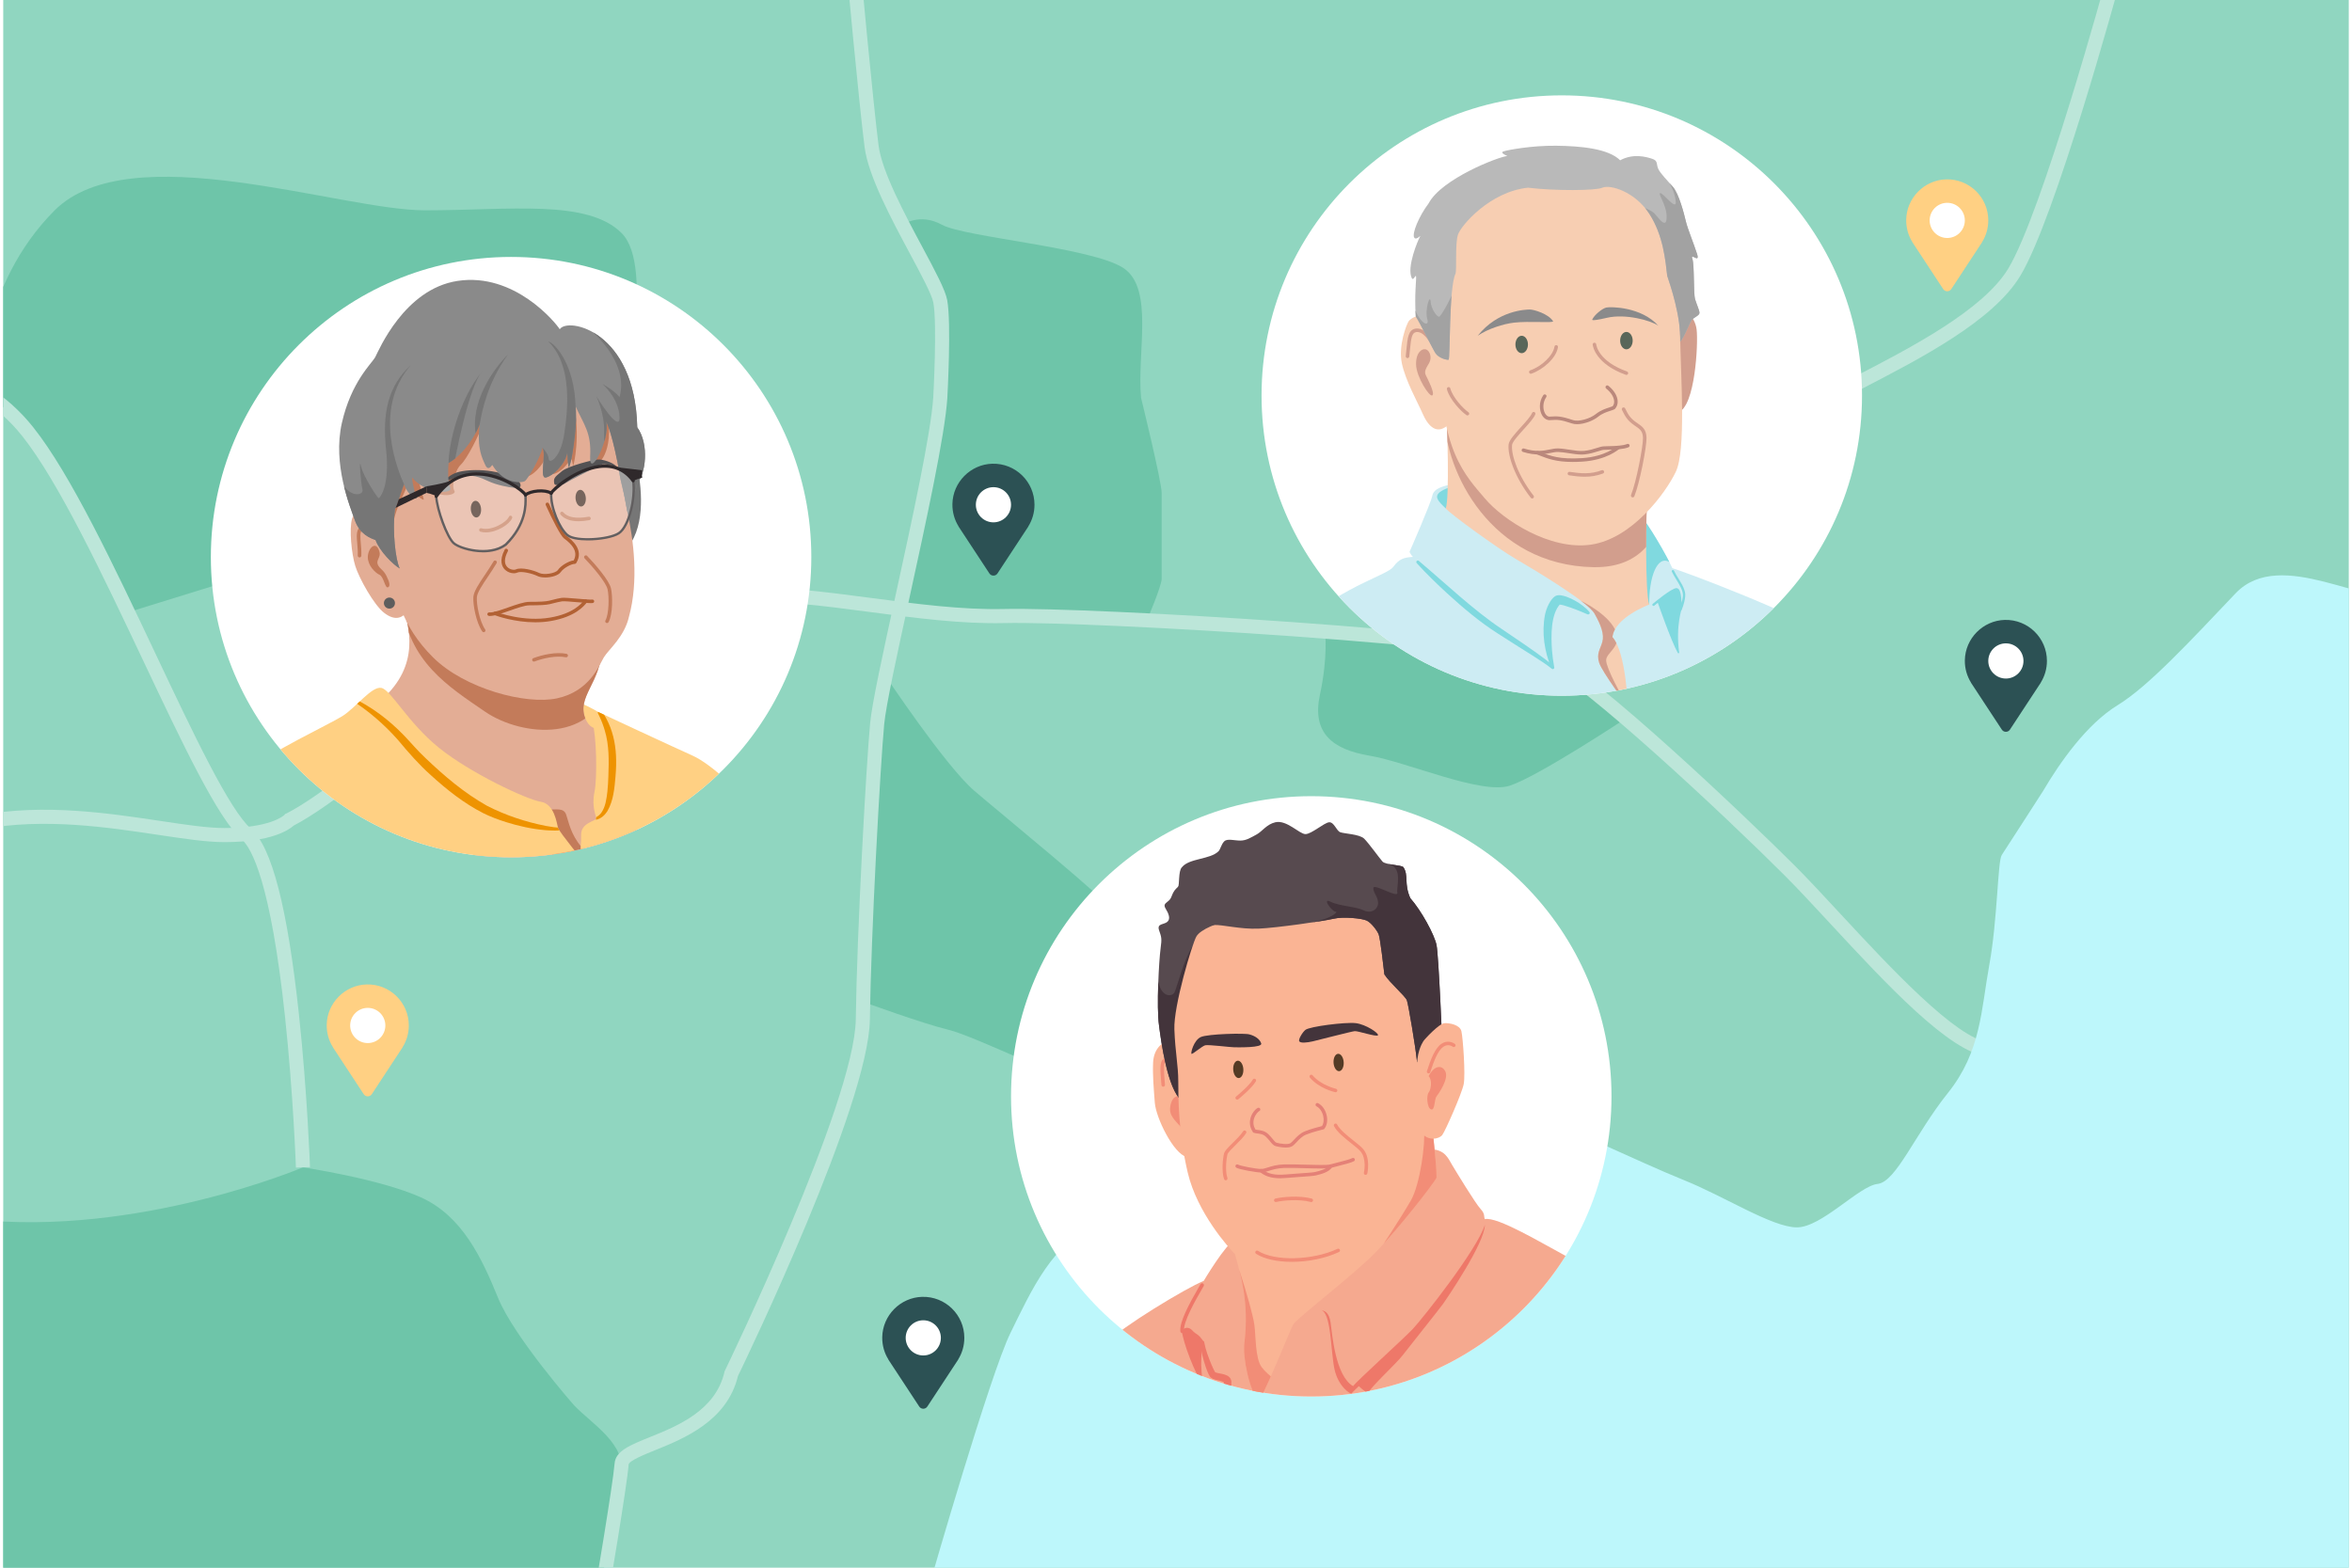 <?xml version="1.0" encoding="UTF-8"?>
<svg id="Lets-chat-car-t-one-on-one-patients-map" xmlns="http://www.w3.org/2000/svg" xmlns:xlink="http://www.w3.org/1999/xlink" viewBox="0 0 2000 1337" width="354" height="236">
  <defs>
    <style>
      .cls-1 {
        clip-path: url(#clippath-11);
      }

      .cls-2, .cls-3 {
        fill: #fff;
      }

      .cls-4 {
        fill: #90d6c0;
      }

      .cls-5 {
        fill: #535254;
      }

      .cls-6 {
        fill: #bce6d9;
      }

      .cls-3 {
        opacity: .3;
      }

      .cls-7 {
        fill: #bdf7fb;
      }

      .cls-8 {
        fill: #574a4f;
      }

      .cls-9 {
        clip-path: url(#clippath-2);
      }

      .cls-10 {
        clip-path: url(#clippath-13);
      }

      .cls-11 {
        fill: #543b25;
      }

      .cls-12 {
        fill: #e48177;
      }

      .cls-13 {
        fill: #ee9300;
      }

      .cls-14 {
        clip-path: url(#clippath-6);
      }

      .cls-15 {
        fill: #625f60;
      }

      .cls-16 {
        clip-path: url(#clippath-7);
      }

      .cls-17 {
        fill: #f28d77;
      }

      .cls-18 {
        clip-path: url(#clippath-1);
      }

      .cls-19 {
        clip-path: url(#clippath-4);
      }

      .cls-20 {
        fill: #8a8a8b;
      }

      .cls-21 {
        fill: #43343b;
      }

      .cls-22 {
        fill: #ffd083;
      }

      .cls-23 {
        clip-path: url(#clippath-12);
      }

      .cls-24 {
        fill: #b26134;
      }

      .cls-25 {
        fill: #767676;
      }

      .cls-26 {
        fill: #f5a98f;
      }

      .cls-27 {
        fill: #ee7869;
      }

      .cls-28 {
        fill: #f7ceb2;
      }

      .cls-29 {
        fill: #ba887c;
      }

      .cls-30 {
        fill: #56c1a4;
      }

      .cls-31 {
        fill: #2c5154;
      }

      .cls-32 {
        clip-path: url(#clippath-9);
      }

      .cls-33 {
        fill: #5d5d5d;
      }

      .cls-34 {
        fill: #80d9df;
      }

      .cls-35 {
        clip-path: url(#clippath);
      }

      .cls-36 {
        fill: #c37b5a;
      }

      .cls-37 {
        fill: none;
      }

      .cls-38 {
        clip-path: url(#clippath-3);
      }

      .cls-39 {
        fill: #6ec5a9;
      }

      .cls-40 {
        clip-path: url(#clippath-8);
      }

      .cls-41 {
        fill: #d29e8d;
      }

      .cls-42 {
        clip-path: url(#clippath-14);
      }

      .cls-43 {
        fill: #cdecf3;
      }

      .cls-44 {
        clip-path: url(#clippath-5);
      }

      .cls-45 {
        fill: #fab494;
      }

      .cls-46 {
        fill: #2f292b;
      }

      .cls-47 {
        fill: #8a8a8a;
      }

      .cls-48 {
        fill: #e3ad95;
      }

      .cls-49 {
        fill: #596659;
      }

      .cls-50 {
        clip-path: url(#clippath-10);
      }

      .cls-51 {
        fill: #a2a2a2;
      }

      .cls-52 {
        fill: #b9b9b9;
      }

      .cls-53 {
        fill: #3c2418;
      }
    </style>
    <clipPath id="clippath">
      <rect class="cls-37" width="2000" height="1337"/>
    </clipPath>
    <clipPath id="clippath-1">
      <circle class="cls-37" cx="1328.95" cy="337.33" r="256"/>
    </clipPath>
    <clipPath id="clippath-2">
      <path class="cls-37" d="m1109.32,529.1c37.23-30.66,70.81-38.69,75.92-45.63,5.11-6.94,9.13-8.03,16.79-8.52-1.46-1.22-2.92-4.26-2.92-4.26,0,0,18.25-41.61,19.47-48,1.22-6.39,9.79-8.27,18.24-10.04,17.41-3.65,150.64,16.79,158.3,25.55,7.67,8.76,23,35.04,28.11,46.36,8.03,2.19,104.03,37.96,135.06,58.77,31.03,20.81-17.16,75.92-17.16,75.92l-403.35-7.3-28.47-82.86Z"/>
    </clipPath>
    <clipPath id="clippath-3">
      <path class="cls-37" d="m1230.02,347.44c1.56,15.37,3.16,78.11,0,86.14,3.16,4.38,44.93,34.56,59.4,42.95,14.46,8.4,61.55,36.5,67.39,46.72,5.84,10.22,8.4,17.89,6.75,24.09-1.64,6.21-5.29,9.86-2.74,17.89,2.56,8.03,24.46,37.23,24.46,37.23,0,0-1.46-46.04-13.14-59.13,1.83-16.79,31.39-27.74,31.39-27.74-3.65-8.76-2.92-82.49-1.46-91.99,1.46-9.49-172.05-76.17-172.05-76.17Z"/>
    </clipPath>
    <clipPath id="clippath-4">
      <path class="cls-37" d="m1300.1,160.06c23.09,2.84,58.53,2.56,63.45,0,6.75-2.92,27.8,3.41,39.97,22.14,12.17,18.74,13.87,40.64,15.33,53.05,2.68,8.03,11.74,34.3,11.1,56.21,3.74-4.13,7.88-16.06,9.83-18.49,1.95-2.43,6.57-3.89,6.57-6.08s-1.95-6.08-3.65-11.44c-1.7-5.35-.49-29.2-2.43-34.8-1.95-5.6,6.79,4.62,4-4.14s-8.14-21.66-9.6-27.98c-1.46-6.33-5.84-23.26-10.95-29.15-5.11-5.89-10.46-11.24-12.41-15.14s0-7.06-5.11-8.76c-5.11-1.7-16.27-4.87-27.48,1.22-10-9.98-33.6-12.17-54.53-12.41-20.93-.24-41.61,3.65-45.02,4.87s3.41,3.89,3.41,3.89c-7.3.49-56.21,19.47-67.16,40.4-8.57,11.35-14.11,25.55-12.41,28.96,1.7,3.41,6.57-3.16,4.99-.49-1.58,2.68-11.53,26.01-6.94,35.29,1.31,2.65,3.31-3.5,3.64-1.46.41,2.52-1.57,15.48-.24,34.2,3.53,5.23,14.11,27.13,16.79,31.26,2.68,4.14,9.73,6,11.19,5.56,1.46-.44.24-62.01,5.84-73.21,1.32-3.38-.49-25.79,2.19-33.58,2.68-7.79,27.25-36.5,59.62-39.91Z"/>
    </clipPath>
    <clipPath id="clippath-5">
      <circle class="cls-37" cx="433.04" cy="475.13" r="256"/>
    </clipPath>
    <clipPath id="clippath-6">
      <path class="cls-37" d="m340.05,514.34c5.99,19.71,16.25,52.51-17.53,82.51-33.78,30,100.91,153.87,100.91,153.87l125.57-14.36-34.13-116.44s-12.47,6.81-18.25-6.57c-8.29-19.2,13.3-30.91,13.81-60.84s-170.37-38.17-170.37-38.17Z"/>
    </clipPath>
    <clipPath id="clippath-7">
      <path class="cls-37" d="m532.11,436.11s6.12-11.27,8.5-24.26c6.94-7.3,10.59-32.49,0-47.45-1.83-82.49-59.5-94.18-66.07-83.59-3.65-5.84-38.69-48.55-87.05-41.25-45.51,6.87-67.35,59.5-70.27,64.97-2.92,5.48-20.44,20.81-28.47,56.21-8.03,35.41,7.06,71.54,11.19,83.22,4.14,11.68,13.14,15.09,17.52,16.57,3.41,9.52,15.09,21.14,20.68,24.31-3.65-6.81-6.57-32.85-4.1-50.66,2.22-3.94,5.32-15.77,7.75-21.12,3.89,10.71,11.44,13.38,10.71,11.77-.73-1.62-3.65-12.25-3.89-17.61,11.19,14.11,35.04,14.36,32.61,9-2.43-5.35-1.95-17.03-1.46-21.41,13.38-7.54,23.12-23.85,26.52-32.85-2.68,20.68,2.43,29.2,4.6,34.31,2.16,5.11,4.65,2.43,6.11.24,10.22,17.03,25.31,15.33,27.74,13.87,2.43-1.46,13.38-20.2,15.09-28.47,3.41,5.6-2.92,26.52,2.92,25.31,5.84-1.22,16.3-10.95,18.25-21.17.24,6.08.97,16.06,1.95,10.95,2.92-7.3,7.06-41.61,5.11-50.37,7.3,15.94,13.51,22.51,12.41,42.59s17.23-14.36,13.63-29.69c5.23,10.46,10.4,37.72,10.95,41.61,1.82,12.84,4.02,16.11,7.08,34.97Z"/>
    </clipPath>
    <clipPath id="clippath-8">
      <path class="cls-37" d="m502.4,615.54c3.53,12.41,4.26,47.82,1.7,60.23-2.56,12.41,1.58,20.08,1.52,22.27-.06,2.19-13.2,3.56-12.84,14.01.37,10.45-3.47,38.68-3.47,38.68l139.26-73.86s-23.73-24.82-40.88-32.49c-17.16-7.67-80.45-37.23-80.45-37.23l-4.84,8.4Z"/>
    </clipPath>
    <clipPath id="clippath-9">
      <path class="cls-37" d="m211.72,655.69c15.33-14.24,65.7-37.6,77.38-44.9,11.68-7.3,25.21-25.93,33.42-24.09s22.43,29.57,49.08,51.1,74.95,44.17,86.75,45.99c11.8,1.83,13.63,18.62,14.72,22.27s23.54,31.03,23.54,31.03l-272.12,13.63-12.78-95.03Z"/>
    </clipPath>
    <clipPath id="clippath-10">
      <circle class="cls-37" cx="1115.34" cy="935.02" r="256"/>
    </clipPath>
    <clipPath id="clippath-11">
      <path class="cls-37" d="m985.52,874.57c1.63,12.68,7.15,54.63,19.51,64.38,12.36,9.75,57.63-157.58,57.63-157.58,0,0-49.18-31.67-57.63-27.11-8.45,4.55-7.84,9.75-10.1,12.68-2.26,2.93-6.48,3.58-3.88,7.8,2.6,4.23,4.55,8.78,1.63,11.38s-9.1,1.3-7.15,7.15c1.95,5.85,2.6,6.5,1.3,15.93s-3.6,49.47-1.3,65.36Z"/>
    </clipPath>
    <clipPath id="clippath-12">
      <path class="cls-37" d="m1049.86,1057.8c-7.43,2.93-26.25,34.63-26.25,34.63-14.83,5.85-70.96,39.97-81.41,51.7-17.81,20-42.68,90.72-46.58,105.84-3.9,15.12-33.65,264.84-30.73,303.86,2.93,39.02,10.73,84.87,12.68,99.5,1.95,14.63,7.8,172.66,15.61,212.65,7.8,39.99,518.95-10.73,518.95-10.73,0,0,74.79-345.32,82.92-345.97,8.13-.65,17.23-.33,20.81-.98,3.25-.98-6.18-41.78-10.08-102.75-3.9-60.97-17.31-194.12-67.06-258.5-37.31-46.09-89.26-66.77-107.55-76.55-18.29-9.78-57.55-33.35-67.8-30.75-1.14-2.28.49-4.23-3.74-8.78s-20.48-31.22-24.06-37.23c-3.58-6.02-6.18-13.15-18.21-13.65-12.03-.5-167.5,77.7-167.5,77.7Z"/>
    </clipPath>
    <clipPath id="clippath-13">
      <path class="cls-37" d="m1044.37,784.91c-8.05,2.19-23.41,7.32-27.07,13.9-3.66,6.58-19.43,59.26-18.69,79.01.73,19.75,3.33,30.73,3.33,44.63s0,43.16,8.05,77.55c8.05,34.39,35.12,64.38,40.24,69.5,4.39,16.1,12.44,40.24,8.05,76.09-1.46,12.44,4.39,40.97,12.44,49.75,11.71-22.68,26.34-60.72,29.26-65.84,2.93-5.12,52.68-43.16,70.97-62.19,18.29-19.02,48.29-57.07,51.21-62.92,0-14.63-4.39-43.9-3.66-49.75.73-5.85,2.93-142.66-23.41-169.73-26.34-27.07-150.71,0-150.71,0Z"/>
    </clipPath>
    <clipPath id="clippath-14">
      <path class="cls-37" d="m1005.03,739.63c-3.25,3.25-1.85,15.46-3.38,16.83-1.53,1.37.31,15.9,14.76,24.47,14.44,8.57,9.1,8.46,15.93,7.97,6.83-.49,22.44,3.74,38.04,3.09s55.93-6.5,64.06-8.45c8.13-1.95,24.39-.33,28.29,1.63,3.9,1.95,8.78,8.45,10.08,11.71s4.23,28.29,4.88,34.14c4.55,7.15,17.88,18.53,19.18,22.11,1.3,3.58,7.48,40.52,8.45,50.83.98,10.3,21.79-12.46,21.79-12.46,0,0-3.09-76.41-4.96-85.52-1.87-9.1-12.93-29.26-22.35-39.99-5.53-12.36-1.3-19.51-5.85-26.34-1.37-2.06-15.28-1.95-17.88-4.88-2.6-2.93-11.71-15.61-15.61-19.51-3.9-3.9-17.23-4.23-20.48-5.53s-5.2-8.78-9.43-8.45-14.98,10.08-20.17,10.08-15.92-12.36-25.68-10.09c-7.46,1.73-11.2,7.87-16.08,10.47s-8.63,5.15-13.83,5.15-11.06-1.95-13.66.65c-2.6,2.6-3.22,6.8-4.88,8.45-7.15,7.15-25.04,5.85-31.22,13.66Z"/>
    </clipPath>
  </defs>
  <g class="cls-35">
    <g>
      <rect class="cls-4" x="-247.26" y="-18.22" width="2335.97" height="1365.59"/>
      <path class="cls-39" d="m733.22,854.41c1.7-76.03,8.66-201.79,11.96-237.27.74-7.95,3.38-22.38,7.12-40.72,0,0,51.1,76.89,75.8,98.06,24.7,21.17,112.62,92.63,122.91,106.74,10.29,14.11-.59,37.93,0,51.17.59,13.23-11.76,40.58-14.41,54.69-2.65,14.11-4.41,37.93-14.11,37.93s-94.39-41.46-116.45-46.75c-22.05-5.29-72.83-23.85-72.83-23.85Z"/>
      <path class="cls-39" d="m1127.08,538.69c91.18,6.99,172.9,15.74,189.74,23.76,13.54,6.45,38.41,25.87,66.83,50.24,0,0-74.76,49.45-99.03,57.38-24.26,7.94-87.78-20.29-119.54-25.58-31.76-5.29-49.4-19.41-42.34-52.05,7.06-32.64,4.34-53.75,4.34-53.75Z"/>
      <path class="cls-39" d="m798.99,339.26c-2.12,32.9-19.89,113.06-34.48,179.96h0c30.23,3.79,60.54,6.85,89.17,6.17,21.88-.51,67.27.92,121.51,3.66,0,0,12.58-29.24,12.58-35.41v-73.22c0-9.7-17.57-81.16-17.57-81.16-3.61-38.14,11.17-92.83-14.75-110.47-25.91-17.64-135.69-26.46-154.9-37.05-19.21-10.59-33.67,0-33.67,0l32.11,65.28,1.57,38.82-1.57,43.43Z"/>
      <path class="cls-39" d="m267.05,472.47s32.64-26.34,55.58-38.31c22.94-11.97,88.56-12.86,106.03-26.09,9.81-7.43,39.72-15.42,64.05-21,20.24-4.64,34.58-22.64,34.58-43.4h0s29.11-115.77,0-144.88c-29.11-29.11-95.27-19.41-167.61-19.41s-251.42-64.4-315.81,0C-20.54,243.79-19.82,332.58-19.82,332.58c0,0,39.01,19.1,75.42,89.42,36.41,70.32,50.47,100.31,50.47,100.31l160.98-49.84Z"/>
      <path class="cls-39" d="m255.58,995.59s65.28,9.7,100.57,25.58c35.29,15.88,52.05,52.05,65.71,85.57,13.66,33.52,64.85,91.75,64.85,91.75,15.88,16.56,44.11,32.44,40.58,58.9-3.53,26.46-17.2,89.98-17.2,89.98H-247.26v-298.17c0-12.74,110.16-21.78,222.31-9.39,139.73,15.44,280.53-44.22,280.53-44.22Z"/>
      <path class="cls-6" d="m249.58,995.8c-.02-.62-2.28-63.07-9.32-128.86-12.2-114.1-28.37-143.64-36.92-151.1-20.3-17.7-49.98-80.49-84.35-153.19-33.62-71.12-71.73-151.73-102.77-190.75-42.33-53.21-107.36-61.16-197.37-72.15-37.5-4.58-80-9.77-127.24-18.94l2.29-11.78c46.83,9.09,89.11,14.25,126.41,18.81,92.84,11.34,159.92,19.54,205.31,76.59,31.9,40.11,68.67,117.88,104.23,193.09,32.39,68.51,62.98,133.22,81.39,149.27,17.79,15.51,31.19,67.5,40.97,158.93,7.08,66.21,9.35,129.03,9.37,129.66l-11.99.42Z"/>
      <path class="cls-6" d="m1332.48,569.45l-11.68-2.77c5.11-21.56,50.75-70.01,80.34-95.25,11.17-9.53,29.33-27.74,48.55-47.02,32.45-32.55,69.24-69.44,88.96-81.45,10.88-6.62,25.09-13.98,41.54-22.49,45.5-23.54,107.82-55.79,129.36-91.27,29.21-48.12,83.48-246.99,84.03-248.99l11.58,3.15c-2.24,8.25-55.26,202.52-85.35,252.07-23.29,38.36-84.73,70.15-134.1,95.7-16.25,8.41-30.29,15.67-40.81,22.08-18.48,11.26-54.72,47.6-86.7,79.67-19.4,19.46-37.72,37.83-49.26,47.68-31.44,26.82-72.56,72.45-76.46,88.89Z"/>
      <path class="cls-6" d="m516,1360.73l-11.83-2.01c.16-.92,15.71-92.55,17.14-110.67.83-10.6,13.07-15.54,30-22.38,23.65-9.55,56.03-22.64,63.65-55.54l.15-.66.29-.61c1.11-2.28,110.58-228.45,111.55-299.5,1.04-76.12,8.86-216.2,12.26-252.77,1.55-16.64,10.89-59.43,21.7-108.97,14.12-64.67,30.11-137.97,32.1-168.74.03-.57,3.45-62.29.08-80.78-1.23-6.78-10.28-23.68-19.87-41.57-15.88-29.66-35.65-66.56-38.76-91.07-4.89-38.47-15.44-152.55-15.54-153.7l11.95-1.1c.11,1.15,10.63,115.02,15.5,153.29,2.84,22.31,22.02,58.13,37.44,86.92,10.91,20.37,19.53,36.46,21.1,45.09,3.61,19.88.23,81.06.09,83.65-2.05,31.73-18.15,105.5-32.35,170.58-10.28,47.11-20,91.61-21.48,107.52-3.3,35.47-11.2,177.41-12.21,251.83-.99,72.55-104.85,288.28-112.46,303.98-9.3,38.49-46.21,53.4-70.69,63.29-8.33,3.37-22.28,9-22.53,12.2-1.47,18.65-16.62,107.94-17.27,111.74Z"/>
      <path class="cls-6" d="m1691.96,900.99c-32.45-3.61-86.51-61.94-134.2-113.41-14.13-15.25-27.47-29.65-38.75-40.93-52.42-52.42-170.15-162.3-204.76-178.79-15.24-7.26-95.68-16.69-215.19-25.24-100.33-7.17-208.05-12.1-245.22-11.23-36.81.87-76.28-4.34-114.45-9.39-40.91-5.4-79.55-10.5-113.23-8.27-63.65,4.22-198.94,49.64-244.95,88.58-48.2,40.78-102.16,85.57-133.54,101.8-3.85,3.5-18.83,14.1-59.12,14.1-15.14,0-34.23-2.87-56.33-6.19-43.24-6.5-97.05-14.58-149.01-5.01-13.16,2.42-25.8,4.83-38.03,7.15-62.13,11.81-111.2,21.14-148.79,18.14-43.88-3.51-114.53-15.83-115.24-15.95l2.07-11.82c.7.12,70.81,12.34,114.12,15.81,35.98,2.87,84.35-6.32,145.59-17.97,12.25-2.33,24.91-4.74,38.1-7.17,53.93-9.94,108.84-1.69,152.97,4.94,21.62,3.25,40.3,6.05,54.55,6.05,38.35,0,50.2-10.21,51.12-11.06l.77-.97.97-.35c30.1-15.27,83.94-59.97,132.04-100.68,21.87-18.5,65-40,118.35-58.97,51-18.14,100.93-30.26,133.56-32.42,34.87-2.31,74.08,2.87,115.59,8.35,37.72,4.98,76.73,10.12,112.6,9.29,73.32-1.74,426.79,19.03,465.86,37.63,39.26,18.7,166.27,139.31,208.09,181.14,11.44,11.44,24.86,25.92,39.07,41.26,41.66,44.96,98.72,106.52,126.72,109.64l-1.33,11.93Z"/>
      <path class="cls-7" d="m2088.71,674.48v672.89H791.06s50.27-174.91,67.82-210.64c17.54-35.73,37.15-79.39,72.63-89.98,35.48-10.59,72.14,0,101.01-24.7,28.87-24.7,66.41-19.41,84.05-49.4s67.04-75.87,100.89-70.57c33.84,5.29,36.73,31.76,70.09,42.34,33.36,10.59,109.55,47.64,144.84,61.75,35.29,14.11,75.87,40.58,97.04,40.58s52.93-35.29,68.81-37.05c15.88-1.76,31.76-42.34,59.99-77.63,28.23-35.29,28.23-70.57,35.29-109.39,7.06-38.82,7.06-88.22,10.59-93.51,3.53-5.29,35.29-54.69,35.29-54.69,14.11-24.02,37.05-56.88,63.52-73.09,26.46-16.21,61.75-54.58,100.57-95.38,38.82-40.8,114.68,14.34,142.91,0,28.23-14.34,42.34-9.59,42.34-9.59v178.06Z"/>
    </g>
  </g>
  <g class="cls-18">
    <rect class="cls-2" x="1007.11" y="30.84" width="605.93" height="579.65"/>
    <g>
      <path class="cls-43" d="m1109.32,529.1c37.23-30.66,70.81-38.69,75.92-45.63,5.11-6.94,9.13-8.03,16.79-8.52-1.46-1.22-2.92-4.26-2.92-4.26,0,0,18.25-41.61,19.47-48,1.22-6.39,9.79-8.27,18.24-10.04,17.41-3.65,150.64,16.79,158.3,25.55,7.67,8.76,23,35.04,28.11,46.36,8.03,2.19,104.03,37.96,135.06,58.77,31.03,20.81-17.16,75.92-17.16,75.92l-403.35-7.3-28.47-82.86Z"/>
      <g class="cls-9">
        <path class="cls-34" d="m1403.52,515.59c-.24-23.6,6.85-42.34,17.17-36.26s-22.28-54.94-22.28-54.94l-15.33,13.08s-.49,67.65,20.44,78.11Z"/>
      </g>
      <path class="cls-34" d="m1230.02,433.58c-6.45-5.96-9-9.25-6.45-12.53,2.56-3.29,10.95-5.84,10.95-5.84,0,0,4.68,15.21-4.5,18.37Z"/>
      <path class="cls-41" d="m1425.18,263.97c6.81-2.92,17.28,5.11,18.74,17.03,1.46,11.92-1.22,65.7-15.57,70.57-14.36,4.87-3.16-87.61-3.16-87.61Z"/>
      <path class="cls-28" d="m1230.02,347.44c1.56,15.37,3.16,78.11,0,86.14,3.16,4.38,44.93,34.56,59.4,42.95,14.46,8.4,61.55,36.5,67.39,46.72,5.84,10.22,8.4,17.89,6.75,24.09-1.64,6.21-5.29,9.86-2.74,17.89,2.56,8.03,24.46,37.23,24.46,37.23,0,0-1.46-46.04-13.14-59.13,1.83-16.79,31.39-27.74,31.39-27.74-3.65-8.76-2.92-82.49-1.46-91.99,1.46-9.49-172.05-76.17-172.05-76.17Z"/>
      <g class="cls-38">
        <path class="cls-41" d="m1229.03,354.98c0,47.37,39.8,127.03,126.79,128.73,89.38,1.75,57.24-127.27,57.24-127.27l-184.03-1.46Z"/>
        <path class="cls-41" d="m1332.47,506.59c17.52,6.81,37.64,18.98,42.67,32.12,5.03,13.14-8.6,17.76-8.36,24.58.24,6.81,12.41,29.2,18.49,39.18,6.08,9.98-38.69,5.84-38.69,5.84l-14.11-101.72Z"/>
      </g>
      <path class="cls-28" d="m1411.86,174.66c9.91,25.55,17.5,86.87,17.94,110.24.73,38.69,5.11,99.29-3.65,117.54-8.76,18.25-37.23,56.94-72.27,62.05-35.04,5.11-75.19-21.17-90.53-39.42-15.33-18.25-40.88-42.34-36.5-124.11,4.38-81.76-19-152.31,106.59-152.58,56.21-.12,78.42,26.28,78.42,26.28Z"/>
      <path class="cls-29" d="m1341.94,361.76c-1.55,0-2.99-.19-4.23-.61-10.07-3.37-12.38-3.23-17.99-2.89l-.8.05c-2.7.18-5.2-1.39-6.83-4.26-2.3-4.05-2.93-11.12,1.12-17.06.47-.68,1.4-.86,2.08-.39.68.47.86,1.4.39,2.08-3.18,4.66-2.9,10.51-.99,13.89.61,1.08,1.95,2.88,4.04,2.75l.79-.05c5.65-.34,8.5-.51,19.12,3.04,4.58,1.53,14.18-1.05,19.39-5.22,4-3.21,8.21-4.57,11.28-5.56,1.17-.38,2.19-.71,2.97-1.06,1.01-1.21,1.45-2.72,1.31-4.5-.28-3.52-2.82-7.49-6.79-10.62-.65-.51-.76-1.46-.25-2.11.51-.65,1.46-.76,2.11-.25,4.61,3.64,7.57,8.4,7.92,12.74.22,2.71-.57,5.12-2.27,6.97-.12.13-.27.25-.43.33-1,.5-2.22.9-3.64,1.35-3.01.97-6.76,2.19-10.33,5.05-4.35,3.48-11.99,6.33-17.99,6.33Zm31.29-14.07h0,0Z"/>
      <path class="cls-20" d="m1321.51,273.95c-3.95-6.39-16.55-9.98-19.71-9.98s-27.25.49-44.53,22.39c8.76-6.08,22.15-10.17,30.91-11.19,12.78-1.49,34.4.49,33.34-1.22Z"/>
      <path class="cls-20" d="m1355.1,272.24c1.46-3.41,8.27-9.25,11.92-9.98,3.65-.73,29.69-.73,44.29,15.57-6.33-4.62-28.23-10.46-43.8-6.81-15.57,3.65-12.41,1.22-12.41,1.22Z"/>
      <ellipse class="cls-49" cx="1294.76" cy="293.78" rx="5.34" ry="7.42"/>
      <ellipse class="cls-49" cx="1384.06" cy="290.5" rx="5.34" ry="7.42"/>
      <path class="cls-41" d="m1302.53,318.76c-.62,0-1.21-.39-1.42-1.02-.27-.78.15-1.64.94-1.9,9.92-3.39,19.57-12.83,20.66-20.21.12-.82.88-1.39,1.7-1.27.82.12,1.39.88,1.27,1.7-1.38,9.37-12.83,19.26-22.66,22.62-.16.05-.32.08-.48.08Z"/>
      <path class="cls-41" d="m1384.06,319.74c-.17,0-.34-.03-.51-.09-25.54-9.17-28.04-24.02-28.25-25.69-.1-.82.49-1.57,1.31-1.67.82-.09,1.57.49,1.67,1.31.18,1.48,2.44,14.67,26.28,23.22.78.28,1.18,1.14.91,1.92-.22.61-.8.99-1.41.99Z"/>
      <path class="cls-29" d="m1345.81,387.66c-3.33,0-7.06-.57-10.68-1.13-3.15-.48-6.41-.99-9.28-1.08-2.03-.07-4.13.36-6.56.85-5.56,1.13-12.47,2.54-23.53-.92-.79-.25-1.23-1.09-.98-1.88.25-.79,1.09-1.23,1.88-.98,10.32,3.22,16.82,1.9,22.04.84,2.5-.51,4.88-1,7.26-.91,3.04.1,6.39.62,9.63,1.12,4.34.67,8.82,1.36,12.31,1,4.49-.46,8.04-1.58,11.16-2.57,1.13-.36,2.2-.69,3.2-.96,1.53-.41,4.06-.47,7.26-.54,4.98-.12,11.18-.26,15.21-1.84.77-.3,1.64.08,1.95.85s-.08,1.64-.85,1.95c-4.52,1.78-11.02,1.93-16.24,2.05-2.76.06-5.37.12-6.56.44-.94.25-1.98.58-3.07.92-3.1.98-6.97,2.2-11.76,2.69-.77.08-1.56.11-2.39.11Z"/>
      <path class="cls-29" d="m1338.29,393.97c-14.24,0-21.34-2.79-28.8-5.72l-1.78-.7c-.77-.3-1.16-1.17-.86-1.94s1.17-1.16,1.94-.86l1.79.7c8.79,3.45,16.37,6.43,35.53,5.26,20.04-1.23,29.78-10.07,29.87-10.16.61-.56,1.56-.53,2.12.08.56.61.53,1.56-.08,2.12-.42.39-10.63,9.66-31.73,10.95-2.91.18-5.57.26-8.01.26Z"/>
      <path class="cls-41" d="m1348.48,406.58c-4.47,0-8.85-.55-13.26-1.2-.82-.12-1.39-.88-1.26-1.7.12-.82.88-1.4,1.7-1.26,9.31,1.38,17.8,2.23,27.36-1.38.77-.29,1.64.1,1.93.87.29.77-.1,1.64-.87,1.93-5.42,2.04-10.56,2.74-15.6,2.74Z"/>
      <path class="cls-41" d="m1303.69,425.11c-.45,0-.89-.2-1.18-.58-13.67-17.56-19.87-36.14-18.92-45.42.37-3.63,5.38-9.16,10.69-15.02,4.04-4.46,8.22-9.07,9.3-11.83.3-.77,1.17-1.15,1.94-.85.77.3,1.15,1.17.85,1.94-1.28,3.28-5.45,7.89-9.87,12.76-4.3,4.75-9.66,10.66-9.93,13.31-.89,8.69,5.12,26.34,18.31,43.28.51.65.39,1.6-.26,2.11-.27.21-.6.32-.92.32Z"/>
      <path class="cls-41" d="m1389.41,424.19c-.19,0-.38-.04-.57-.11-.77-.31-1.14-1.19-.82-1.96,4.51-11.06,10.35-41.86,10.17-48.67-.15-5.76-2.57-7.42-6.58-10.17l-.81-.56c-4.95-3.43-7.41-6.5-10.54-13.12-.35-.75-.03-1.64.72-2,.75-.35,1.64-.03,2,.72,2.9,6.15,5.04,8.83,9.54,11.94l.8.55c4.29,2.95,7.69,5.28,7.88,12.57.19,7.19-5.67,38.3-10.39,49.88-.24.58-.8.93-1.39.93Z"/>
      <path class="cls-28" d="m1215.42,269.94c-8.52-2.8-15.33,1.58-17.03,4.01-1.7,2.43-9,20.68-5.84,35.77,3.16,15.09,13.63,33.58,17.76,43.07,4.14,9.49,12.17,20.53,23.85,7.46,11.68-13.06-18.74-90.32-18.74-90.32Z"/>
      <path class="cls-41" d="m1248.51,354.29c-.29,0-.58-.08-.83-.25-4.6-3.07-14.38-13.34-16.68-22.04-.21-.8.27-1.62,1.07-1.83.81-.21,1.62.27,1.83,1.07,2.08,7.86,11.29,17.54,15.44,20.31.69.46.88,1.39.42,2.08-.29.43-.76.67-1.25.67Z"/>
      <path class="cls-41" d="m1197.41,305.38c-.06,0-.11,0-.17,0-.82-.09-1.42-.83-1.33-1.66.22-1.98.4-3.84.57-5.58.99-10.15,1.64-16.86,7.73-17.87,5.49-.92,11.2,3.4,15.69,11.85.39.73.11,1.64-.62,2.03-.73.39-1.64.11-2.03-.62-1.42-2.67-6.53-11.29-12.54-10.3-3.66.61-4.28,5.37-5.24,15.21-.17,1.75-.35,3.63-.57,5.63-.09.77-.74,1.33-1.49,1.33Z"/>
      <path class="cls-41" d="m1215.9,309.48c-2.19,3.89-4.62,7.06-2.92,10.46,1.7,3.41,8.03,15.57,5.6,17.28-2.43,1.7-13.63-15.82-13.87-26.28-.24-10.46,5.11-13.87,8.27-13.02s5.64,6.61,2.92,11.56Z"/>
      <path class="cls-34" d="m1207.09,478.41c22,18.48,46.62,41.97,70.32,57.8,11.94,8.13,26.18,17.54,37.61,26.19,2.45,1.86,4.86,3.8,7.13,6.02,0,0-2.14,1.36-2.13,1.33-5.85-14.1-8.33-30.14-5.41-45.31,1.17-5.99,4.57-13.26,8.68-16.01,3.14-1.67,6.95-.41,9.93.59,4.96,1.85,9.4,4.39,13.57,7.54,2.03,1.58,3.99,3.28,5.67,5.3.47.56.4,1.4-.17,1.88-.4.33-.94.39-1.38.2-6.55-2.82-13.27-5.59-20.06-7.57-1.4-.38-2.97-.79-4.2-.77,0,0,0,0,.13-.03.16-.06.31-.11.46-.2.13-.09.58-.37.77-.68l-.32.35c-8.35,8.93-7.89,27.59-7.1,39.44.35,4.84,1.03,9.66,1.9,14.49.45,1.24-1.18,2.3-2.12,1.34-4.61-3.76-9.83-7.02-14.87-10.28-9.11-5.82-22-13.77-30.91-19.62-15.53-9.85-29.72-21.91-43.29-34.28-9.02-8.31-17.81-16.78-26.06-25.89-.48-.54-.43-1.36.1-1.84.5-.45,1.25-.44,1.74,0h0Z"/>
      <path class="cls-34" d="m1430.05,521.1c-.08,0-.17-.01-.26-.03-.46-.12-.77-.54-.75-1.01.22-5.38-.12-14.56-1.96-16.32-.19-.18-.29-.17-.36-.16-2.78.25-13.08,8.07-18.91,12.94-.43.36-1.06.3-1.42-.13-.36-.43-.3-1.06.13-1.42,1.59-1.33,15.7-13.02,20.02-13.4.7-.06,1.37.18,1.92.71,1.92,1.83,2.48,7.5,2.61,12.05.46-1.68.89-3.68,1.13-5.9.46-4.33-2.61-9.31-5.57-14.13-1.38-2.24-2.81-4.56-3.83-6.75-.23-.5-.02-1.1.49-1.33.5-.23,1.1-.02,1.33.49.97,2.09,2.3,4.25,3.72,6.54,3.15,5.11,6.4,10.38,5.86,15.4-.74,6.92-3.17,11.71-3.27,11.91-.18.34-.52.55-.89.55Z"/>
      <path class="cls-34" d="m1410.48,513.06s11.92,34.29,17.44,43.84c.34.58,1.22.26,1.13-.4-3.2-22.74,2.49-38.47,2.49-38.47,0,0-1.13-15.33-4.9-15.45-3.77-.12-16.16,10.49-16.16,10.49Z"/>
      <path class="cls-52" d="m1300.1,160.06c23.09,2.84,58.53,2.56,63.45,0,6.75-2.92,27.8,3.41,39.97,22.14,12.17,18.74,13.87,40.64,15.33,53.05,2.68,8.03,11.74,34.3,11.1,56.21,3.74-4.13,7.88-16.06,9.83-18.49,1.95-2.43,6.57-3.89,6.57-6.08s-1.95-6.08-3.65-11.44c-1.7-5.35-.49-29.2-2.43-34.8-1.95-5.6,6.79,4.62,4-4.14s-8.14-21.66-9.6-27.98c-1.46-6.33-5.84-23.26-10.95-29.15-5.11-5.89-10.46-11.24-12.41-15.14s0-7.06-5.11-8.76c-5.11-1.7-16.27-4.87-27.48,1.22-10-9.98-33.6-12.17-54.53-12.41-20.93-.24-41.61,3.65-45.02,4.87s3.41,3.89,3.41,3.89c-7.3.49-56.21,19.47-67.16,40.4-8.57,11.35-14.11,25.55-12.41,28.96,1.7,3.41,6.57-3.16,4.99-.49-1.58,2.68-11.53,26.01-6.94,35.29,1.31,2.65,3.31-3.5,3.64-1.46.41,2.52-1.57,15.48-.24,34.2,3.53,5.23,14.11,27.13,16.79,31.26,2.68,4.14,9.73,6,11.19,5.56,1.46-.44.24-62.01,5.84-73.21,1.32-3.38-.49-25.79,2.19-33.58,2.68-7.79,27.25-36.5,59.62-39.91Z"/>
      <g class="cls-19">
        <g>
          <path class="cls-51" d="m1416.66,148.38c4.62,8.24,9,16.06,9.49,23.85s-11.44-8.52-13.38-7.54,5.9,10.39,5.6,20.93-7.54-.73-10.71-3.89-13.87-6.57-13.87-6.57l27.24,129.7,46.74-18.49-35.12-141.63-15.98,3.65Z"/>
          <path class="cls-51" d="m1238.53,244.26c-7.54,17.52-12.41,24.35-13.87,25.68-1.46,1.33-7.06-5.84-7.54-12.84s-5.17,7.12-2.83,15.15c2.34,8.03-7.88,2.92-11.77-12.65-3.89-15.57-1.22,63.03-1.22,63.03l47.21-9-9.98-69.35Z"/>
        </g>
      </g>
    </g>
  </g>
  <g class="cls-44">
    <rect class="cls-2" x="148.57" y="173.16" width="565.05" height="592.65"/>
    <g>
      <path class="cls-25" d="m539.69,393.97c3.57,13.92,8.76,47.64-4.02,68.26-5.66-6.57-20.81-75.19-20.81-75.19l24.82,6.94Z"/>
      <path class="cls-22" d="m492.06,599.48c8.21,3.47,15.19,7.67,15.19,7.67l1.24,22.27-22.27-5.66,5.84-24.27Z"/>
      <path class="cls-48" d="m340.05,514.34c5.99,19.71,16.25,52.51-17.53,82.51-33.78,30,100.91,153.87,100.91,153.87l125.57-14.36-34.13-116.44s-12.47,6.81-18.25-6.57c-8.29-19.2,13.3-30.91,13.81-60.84s-170.37-38.17-170.37-38.17Z"/>
      <g class="cls-14">
        <path class="cls-36" d="m340.05,514.34c5.26,49.87,39.64,71.27,70.82,92.62,31.17,21.35,95.39,27.92,106.81-29.02,11.42-56.94,7.59-54.11,7.59-54.11l-185.22-9.5Z"/>
      </g>
      <path class="cls-48" d="m514.08,359.54c10,20.81,14.36,60.06,18.03,76.58,5.47,24.59,9.81,59.44,1.44,89.85-3.9,17.3-17.4,27.93-21.42,34.66-4.02,6.73-11.92,28.87-39.89,34.95-26.33,5.72-78.74-8.1-105.75-34.95-27.01-26.85-33.58-54.67-39.42-91.13-5.84-36.46-4.38-121.15-4.38-121.15,0,0,161.32-69.48,191.39,11.19Z"/>
      <path class="cls-36" d="m447.4,331.31l-106.59,34.56s-9.49,87.12-7.56,77.16c1.93-9.96,9.08-22.67,12.15-30.92,1.67,7.54,13.17,15.33,13.17,13.87s-9.73-29.93,0-14.6c9.73,15.33,28.71,11.19,26.15,7.26s.13-17.24,5.48-22.35c5.35-5.11,15.32-24.83,18.74-34.49,0,0,31.39,44.46,36.38,44.71,4.99.24,14.72-8.03,19.35-21.17,3.16,12.17-4.54,17.21,1.22,18.9,5.76,1.68,14.36-6.42,16.79-11.35,2.43-4.93,2.91,4.52,3.3,4.38s6.71-25.55,0-55c12.03,15.82,20.42,48.63,20.06,52.32-.36,3.69,15.7-8.27,8.82-42.59-6.87-34.31-16.85-41.13-16.85-41.13l-50.62,20.44Z"/>
      <path class="cls-5" d="m438.03,409.02c4.38,3.56,3.71,7.12.76,7.17-2.95.05-10.61-.83-19.37-3.58-8.76-2.76-12.1-6.95-25.34-7.22-4.59-.09-18.79,5.63-20.09,7.36-1.29,1.73,3.63-7.03,13.31-9.95,9.67-2.92,33.35-3.53,50.74,6.22Z"/>
      <path class="cls-5" d="m469.79,412.04c-.55-3.83-.16-4.82,6.57-10.2,5.66-4.53,26.21-9.64,30.36-9.96,4.15-.32,13.02,2.37,16.3,6.02-1.89-.34-10.23-2.83-13.51-1.46-3.28,1.36-28.59,14.5-30.05,15.6-1.46,1.1-9.56,3.22-9.67,0Z"/>
      <path class="cls-24" d="m462,492.48c-2.5,0-4.8-.38-6.39-1.17-4.52-2.26-14.07-4.49-17.31-2.96-2.7,1.27-7.66.46-10.74-2.76-2.12-2.22-4.94-7.35.02-16.8.38-.73,1.29-1.02,2.03-.63s1.02,1.29.63,2.03c-3.07,5.85-3.25,10.46-.5,13.33,2.23,2.34,5.81,2.81,7.3,2.12,4.72-2.21,15.48.77,19.92,3,3.97,1.98,13.97.42,15.98-2.49,2.58-3.74,9.17-7.68,13.48-8.2,4.29-7.9-2.23-14.18-7.59-18.26-.37-.28-.66-.51-.87-.68-2.91-2.43-10.01-16.36-15.37-28.28-.34-.75,0-1.64.75-1.98.75-.34,1.64,0,1.98.75,6.79,15.1,12.74,25.69,14.56,27.21.18.15.45.35.77.6,3.7,2.82,14.97,11.41,7.95,22.88-.27.44-.76.72-1.28.72-2.98,0-9.53,3.51-11.91,6.96-2.05,2.97-8.15,4.64-13.4,4.64Z"/>
      <path class="cls-36" d="m409.68,539.17c-.48,0-.94-.23-1.24-.65-5.1-7.4-8.06-22.72-7.56-29.43.35-4.73,4.72-11.23,9.79-18.75,2.53-3.76,5.15-7.65,7.45-11.59.42-.72,1.34-.96,2.05-.54.72.42.96,1.34.54,2.05-2.35,4.02-4.99,7.95-7.55,11.75-4.62,6.87-8.99,13.36-9.28,17.29-.46,6.15,2.36,20.73,7.04,27.51.47.68.3,1.62-.38,2.09-.26.18-.56.27-.85.27Z"/>
      <path class="cls-36" d="m514.81,531.38c-.25,0-.5-.06-.73-.19-.72-.4-.98-1.32-.58-2.04,3.05-5.45,3.27-20.26,1.79-26.67-1.35-5.84-12.44-18.93-19.57-26.31-.58-.59-.56-1.54.04-2.12.6-.58,1.55-.56,2.12.04,6.8,7.04,18.74,20.79,20.34,27.72,1.41,6.09,1.68,22.06-2.1,28.81-.27.49-.78.77-1.31.77Z"/>
      <path class="cls-24" d="m415.07,525.33c-.32,0-.63-.02-.92-.05-.82-.09-1.42-.83-1.33-1.65.09-.82.83-1.43,1.65-1.33,3.09.34,9.7-1.98,16.07-4.23,6.69-2.35,13.61-4.79,18.08-4.79,8.86,0,13.85-.28,16.7-.94.95-.22,2-.49,3.08-.76,2.48-.63,5.3-1.35,7.75-1.7,1.76-.25,6.3.11,13.56.73,5.19.44,11.07.95,12.46.73.81-.12,1.58.44,1.71,1.25.13.82-.44,1.58-1.25,1.71-1.63.25-6.07-.1-13.17-.71-5.31-.46-11.34-.97-12.88-.75-2.29.33-5.02,1.02-7.43,1.63-1.11.28-2.17.55-3.15.78-3.12.72-8.15,1.01-17.37,1.01-3.96,0-10.63,2.35-17.08,4.62-6.46,2.27-12.59,4.43-16.47,4.43Z"/>
      <path class="cls-24" d="m453.72,530.73c-17.74,0-32.81-5.38-34.82-6.13-.78-.29-1.17-1.15-.88-1.93s1.15-1.17,1.93-.88c2.43.9,24.33,8.71,46.43,4.9,19.72-3.4,26.56-11.84,28.81-14.62l.28-.34c.53-.64,1.47-.73,2.11-.2.64.53.73,1.47.2,2.11l-.26.32c-2.42,2.99-9.8,12.09-30.63,15.69-4.45.77-8.88,1.08-13.16,1.08Z"/>
      <path class="cls-36" d="m452.51,564.23c-.61,0-1.18-.37-1.4-.97-.29-.78.1-1.64.88-1.93,7.88-2.96,19.47-5.49,28.32-3.72.81.16,1.34.95,1.18,1.76-.16.81-.95,1.35-1.76,1.18-8.24-1.65-19.18.77-26.68,3.58-.17.07-.35.1-.53.1Z"/>
      <path class="cls-36" d="m411.47,454.06c-1.58,0-3.12-.19-4.57-.61-.8-.23-1.26-1.06-1.03-1.86s1.06-1.26,1.86-1.03c8.65,2.49,21.53-5.17,23.43-9.83.31-.77,1.19-1.14,1.96-.82.77.31,1.13,1.19.82,1.96-2.23,5.45-13.07,12.19-22.47,12.19Z"/>
      <path class="cls-36" d="m490.51,444.53c-6.99,0-12.11-1.9-15.29-5.67-.53-.63-.45-1.58.18-2.11.63-.54,1.58-.45,2.11.18,3.65,4.34,11.16,5.64,21.71,3.75.82-.14,1.6.4,1.74,1.21.15.82-.4,1.6-1.21,1.74-3.37.6-6.45.9-9.24.9Z"/>
      <path class="cls-48" d="m317.45,439.11c-4.14-3.16-17.28-5.84-19.95,3.04-2.68,8.88-.49,30.3,2.68,40.52,3.16,10.22,15.82,33.34,24.82,40.15,9,6.81,15.33,4.56,19.95-1.86,4.62-6.42-27.5-81.85-27.5-81.85Z"/>
      <path class="cls-36" d="m303.83,475.41s-.04,0-.06,0c-.83-.03-1.47-.73-1.44-1.56.13-3.54-.17-7.05-.44-10.15-.52-5.95-.93-10.66,1.64-13.53,1.36-1.51,3.35-2.28,6.11-2.35h.04c.81,0,1.48.65,1.5,1.46.02.83-.64,1.52-1.46,1.54-1.88.04-3.17.48-3.94,1.35-1.7,1.9-1.33,6.24-.89,11.27.28,3.18.59,6.79.45,10.52-.03.81-.7,1.44-1.5,1.44Z"/>
      <path class="cls-36" d="m320.85,470.75c1.23,4.51-3.15,6.99-1.45,10.8,1.7,3.8,4.62,4.15,7.3,9.45,2.68,5.3,3.65,9.19,1.22,9.92-2.43.73-3.42-9-7.07-10.71-3.64-1.7-9.97-7.79-9.97-15.09s7.04-15.09,9.97-4.38Z"/>
      <circle class="cls-33" cx="329.31" cy="514.34" r="4.72"/>
      <ellipse class="cls-53" cx="403.1" cy="434.2" rx="4.38" ry="7.12" transform="translate(-33.26 33.44) rotate(-4.56)"/>
      <ellipse class="cls-53" cx="492.4" cy="424.84" rx="4.38" ry="7.12" transform="translate(-32.23 40.51) rotate(-4.56)"/>
      <path class="cls-47" d="m532.11,436.11s6.12-11.27,8.5-24.26c6.94-7.3,10.59-32.49,0-47.45-1.83-82.49-59.5-94.18-66.07-83.59-3.65-5.84-38.69-48.55-87.05-41.25-45.51,6.87-67.35,59.5-70.27,64.97-2.92,5.48-20.44,20.81-28.47,56.21-8.03,35.41,7.06,71.54,11.19,83.22,4.14,11.68,13.14,15.09,17.52,16.57,3.41,9.52,15.09,21.14,20.68,24.31-3.65-6.81-6.57-32.85-4.1-50.66,2.22-3.94,5.32-15.77,7.75-21.12,3.89,10.71,11.44,13.38,10.71,11.77-.73-1.62-3.65-12.25-3.89-17.61,11.19,14.11,35.04,14.36,32.61,9-2.43-5.35-1.95-17.03-1.46-21.41,13.38-7.54,23.12-23.85,26.52-32.85-2.68,20.68,2.43,29.2,4.6,34.31,2.16,5.11,4.65,2.43,6.11.24,10.22,17.03,25.31,15.33,27.74,13.87,2.43-1.46,13.38-20.2,15.09-28.47,3.41,5.6-2.92,26.52,2.92,25.31,5.84-1.22,16.3-10.95,18.25-21.17.24,6.08.97,16.06,1.95,10.95,2.92-7.3,7.06-41.61,5.11-50.37,7.3,15.94,13.51,22.51,12.41,42.59s17.23-14.36,13.63-29.69c5.23,10.46,10.4,37.72,10.95,41.61,1.82,12.84,4.02,16.11,7.08,34.97Z"/>
      <g class="cls-16">
        <g>
          <path class="cls-25" d="m491.2,274.85c12.41,6.33,42.61,35.26,34.31,63.76-4.87-5.84-14.6-11.19-14.6-11.19,0,0,13.87,11.92,14.6,27.98.73,16.06-19.95-17.76-19.95-17.76,0,0,7.3,14.36,6.81,30.91-.49,16.55,5.31,90.15,5.31,90.15l73.54-72.63-67.41-132.62-32.61,21.41Z"/>
          <path class="cls-25" d="m464.68,291.16c5.84,1.46,22.39,19.71,23.36,55.48.97,35.77,3.16,62.38,3.16,62.38l-40.64,3.56,9.25-30.66s5.11,4.87,5.35,9.49c.24,4.62,9.98-.49,13.14-20.93,3.16-20.44,7.3-59.13-13.63-79.33Z"/>
          <path class="cls-25" d="m408.75,316.22c-21.21,25.79-28.93,63.79-29,78.6-.07,14.81,4.98-.12,4.98-.12,0,0,11.81-65.1,24.02-78.48Z"/>
          <path class="cls-25" d="m341.79,413.07c-4.87-10.95-27.25-63.51,5.6-101.48-19.22,17.52-24.33,40.88-20.93,72.03,3.41,31.15-5.42,41.3-6.36,41.21-.94-.09-13.11-18.44-15.05-27.27-1.95-8.83-.1,15.02,1.29,20.13,1.39,5.11-13.46,8.59-21.24-13.47-7.79-22.06,2.92,107.09,2.92,107.09l59.38-24.33-5.6-73.92Z"/>
          <path class="cls-25" d="m406.28,361.97c2.19-13.14,7.32-36.5,24.1-59.62-11.93,11.92-32.67,39.98-27.27,69.35-.88,12.05,3.17-9.73,3.17-9.73Z"/>
        </g>
      </g>
      <path class="cls-3" d="m445.33,422.08c-3.65-6.21-48.55-37.6-76.11,1.28.73,11.86,9.31,34.68,14.78,39.79,5.48,5.11,30.3,11.98,44.53,1.28,19.71-19.53,16.61-38.14,16.79-42.34Z"/>
      <path class="cls-3" d="m467.23,420.62c2.01-4.75,46.72-41.98,69.9-10.59,2.19,14.6-3.65,39.06-12.23,44.72-8.58,5.66-36.82,7.36-43.8,1.64-6.98-5.71-14.42-23.54-13.87-35.77Z"/>
      <path class="cls-15" d="m409.1,471.07c-11.42,0-22.41-4.05-25.78-7.2-5.75-5.37-14.36-28.43-15.1-40.46-.03-.55.39-1.03.94-1.06.56-.02,1.03.39,1.06.94.7,11.43,9.09,34.09,14.47,39.12,4.98,4.65,29.33,11.61,43.19,1.25,17.17-17.05,16.66-33.46,16.47-39.65-.03-.82-.05-1.47-.02-1.98.02-.55.46-1.01,1.05-.96.55.02.98.49.96,1.05-.02.43,0,1.04.03,1.83.2,6.43.73,23.51-17.11,41.19l-.1.09c-5.71,4.29-12.96,5.85-20.04,5.85Z"/>
      <path class="cls-15" d="m498.52,460.92c-7.76,0-14.86-1.14-18.05-3.75-6.89-5.64-14.82-23.64-14.24-36.59.03-.55.5-.98,1.05-.96.55.02.98.49.96,1.05-.55,12.2,7.1,29.71,13.5,34.95,6.83,5.59,34.52,3.63,42.61-1.7,8.44-5.57,13.88-29.75,11.79-43.73-.08-.55.3-1.06.84-1.14.55-.08,1.06.3,1.14.84,2.22,14.84-3.52,39.67-12.67,45.7-4.99,3.29-16.56,5.33-26.94,5.33Z"/>
      <path class="cls-46" d="m369.22,424.69c-.27,0-.54-.08-.77-.25-.6-.43-.75-1.26-.32-1.87,9.71-13.69,22.38-20.3,37.76-19.65,20.01.85,38,14.05,40.59,18.47.38.64.16,1.46-.48,1.83-.64.37-1.46.16-1.83-.48-1.85-3.15-18.7-16.31-38.4-17.15-14.39-.62-26.32,5.62-35.46,18.52-.26.37-.67.57-1.09.57Z"/>
      <path class="cls-46" d="m467.23,421.96c-.17,0-.35-.03-.52-.11-.68-.29-1-1.08-.71-1.76,1.6-3.78,21.88-21.16,42.37-23.59,12.48-1.47,22.52,2.8,29.85,12.73.44.6.31,1.43-.28,1.87-.6.44-1.43.31-1.87-.28-6.71-9.09-15.92-13.02-27.37-11.66-19.8,2.35-39.23,19.63-40.21,21.97-.22.51-.71.82-1.24.82Z"/>
      <path class="cls-46" d="m445.33,423.42c-.38,0-.75-.16-1.01-.46-.48-.56-.42-1.41.14-1.89,4.44-3.84,17.58-5.32,23.49-1.58.62.4.81,1.22.42,1.85-.4.62-1.22.81-1.85.42-4.91-3.11-16.65-1.82-20.31,1.34-.25.22-.57.33-.88.33Z"/>
      <path class="cls-46" d="m369.23,423.35c-2.19-1.83-8.4-3-8.4-3v-5.58s14.16-2.02,23.9-5.75c-6.48,4.44-13.74,10.01-15.5,14.33Z"/>
      <path class="cls-46" d="m360.83,414.78l-23.53,11c-.96,2.88-1.89,5.55-2.73,7.36l26.26-12.78v-5.58Z"/>
      <path class="cls-46" d="m537.14,410.03s6.39-2.56,7.67-2.56c-.37-2.32,0-6.39,0-6.39,0,0-23.38-2.87-27.12-3.19,11.66,3,14.89,5.38,19.45,12.13Z"/>
      <path class="cls-36" d="m462.49,690.37c9.13.37,15.33-1.83,17.52,4.38,2.19,6.21,3.65,16.43,13.14,27.74,9.49,11.32-24.46,11.32-24.46,11.32l-6.21-43.44Z"/>
      <path class="cls-22" d="m211.72,655.69c15.33-14.24,65.7-37.6,77.38-44.9,11.68-7.3,25.21-25.93,33.42-24.09s22.43,29.57,49.08,51.1,74.95,44.17,86.75,45.99c11.8,1.83,13.63,18.62,14.72,22.27s23.54,31.03,23.54,31.03l-272.12,13.63-12.78-95.03Z"/>
      <path class="cls-22" d="m502.4,615.54c3.53,12.41,4.26,47.82,1.7,60.23-2.56,12.41,1.58,20.08,1.52,22.27-.06,2.19-13.2,3.56-12.84,14.01.37,10.45-3.47,38.68-3.47,38.68l139.26-73.86s-23.73-24.82-40.88-32.49c-17.16-7.67-80.45-37.23-80.45-37.23l-4.84,8.4Z"/>
      <g class="cls-40">
        <path class="cls-13" d="m503.71,597.93c17.07,18.93,20.49,39.72,18.36,64.36-.85,10-1.75,20.48-6.89,29.45-2.09,3.37-5.32,6.33-9.23,7.25-1.15.28-1.75-1.36-.69-1.88,1.89-.93,3.45-2.27,4.67-3.88,3.68-5.22,4.44-11.76,5.23-18.08.43-4.34.72-8.75.83-13.18.48-13.04.75-26.38-3.05-38.96-1.21-4.15-2.74-8.21-4.62-12.17-1.82-3.99-4.09-7.8-6.25-11.76-.56-.97.83-2.09,1.65-1.15h0Z"/>
      </g>
      <g class="cls-32">
        <path class="cls-13" d="m297,594.7c16.65,7.69,31.58,18.98,44.35,32.13,6.37,6.64,11.93,13.36,18.58,19.58,16.04,15.31,33.21,29.95,52.59,40.81,15.78,8.12,32.88,13.77,50.31,17.2,4.29.77,8.82,1.55,13.13,1.39.56-.06,1.08.37,1.11.94.66,2.45-13.03,1.39-14.72,1.27-11.45-1.01-22.74-3.43-33.69-6.91-6.57-2.1-13.23-4.52-19.39-7.63-16.46-8.38-31.03-19.98-44.61-32.34-10.21-9.11-19.26-19.48-27.98-29.98-11.79-13.33-25.38-25.13-40.64-34.69-.47-.29-.62-.91-.32-1.39.27-.43.82-.59,1.28-.38h0Z"/>
      </g>
    </g>
  </g>
  <g>
    <path class="cls-22" d="m1692.62,187.97c0-19.65-16.19-35.52-35.96-34.99-18.57.5-33.72,15.81-34.03,34.39-.12,7.01,1.83,13.55,5.26,19.06h-.08l26.36,40.12c1.63,2.48,5.27,2.48,6.9,0l26.36-40.12h-.08c3.34-5.36,5.27-11.69,5.27-18.46Z"/>
    <circle class="cls-2" cx="1657.62" cy="187.97" r="15"/>
  </g>
  <g>
    <path class="cls-22" d="m345.83,874.58c0-19.65-16.19-35.52-35.96-34.99-18.57.5-33.72,15.81-34.03,34.39-.12,7.01,1.83,13.55,5.26,19.06h-.08l26.36,40.12c1.63,2.48,5.27,2.48,6.9,0l26.36-40.12h-.08c3.34-5.36,5.27-11.69,5.27-18.46Z"/>
    <circle class="cls-2" cx="310.83" cy="874.58" r="15"/>
  </g>
  <g>
    <path class="cls-31" d="m879.34,430.48c0-19.65-16.19-35.52-35.96-34.99-18.57.5-33.72,15.81-34.03,34.39-.12,7.01,1.83,13.55,5.26,19.06h-.08l26.36,40.12c1.63,2.48,5.27,2.48,6.9,0l26.36-40.12h-.08c3.34-5.36,5.27-11.69,5.27-18.46Z"/>
    <circle class="cls-2" cx="844.34" cy="430.48" r="15"/>
  </g>
  <g>
    <path class="cls-31" d="m1742.62,563.69c0-19.65-16.19-35.52-35.96-34.99-18.57.5-33.72,15.81-34.03,34.39-.12,7.01,1.83,13.55,5.26,19.06h-.08l26.36,40.12c1.63,2.48,5.27,2.48,6.9,0l26.36-40.12h-.08c3.34-5.36,5.27-11.69,5.27-18.46Z"/>
    <circle class="cls-2" cx="1707.62" cy="563.69" r="15"/>
  </g>
  <g>
    <path class="cls-31" d="m819.51,1141c0-19.65-16.19-35.52-35.96-34.99-18.57.5-33.72,15.81-34.03,34.39-.12,7.01,1.83,13.55,5.26,19.06h-.08l26.36,40.12c1.63,2.48,5.27,2.48,6.9,0l26.36-40.12h-.08c3.34-5.36,5.27-11.69,5.27-18.46Z"/>
    <circle class="cls-2" cx="784.51" cy="1141" r="15"/>
  </g>
  <g class="cls-50">
    <rect class="cls-2" x="780.48" y="632.97" width="672.23" height="595.91"/>
    <g>
      <g>
        <path class="cls-45" d="m993.16,888.07c-5.85.98-12.19,7.32-12.68,18.05-.49,10.73.49,21.79,1.46,34.47.98,12.68,15.93,43.57,27.31,46.17,11.38,2.6-4.88-98.69-4.88-98.69h-11.22Z"/>
        <path class="cls-17" d="m1005.03,940.45c-.75,0-1.39-.56-1.49-1.32-1.92-15.5-6.25-32.72-9.89-33.51-2.07-.46-2.62.02-2.8.18-1.68,1.46-1.15,8.2-.41,17.52l.15,1.85c.07.83-.55,1.55-1.38,1.61-.82.06-1.55-.55-1.61-1.38l-.15-1.85c-.92-11.7-1.39-17.57,1.43-20.02,1.26-1.09,3.03-1.37,5.41-.85,7.39,1.62,11.22,28.02,12.22,36.07.1.82-.48,1.57-1.3,1.67-.06,0-.12.01-.19.01Z"/>
        <path class="cls-17" d="m1005.03,962.04c-6.83-7.15-10.41-11.06-10.08-16.58.33-5.53,2.83-11.01,7.11-10.38s2.97,26.97,2.97,26.97Z"/>
      </g>
      <path class="cls-8" d="m985.52,874.57c1.63,12.68,7.15,54.63,19.51,64.38,12.36,9.75,57.63-157.58,57.63-157.58,0,0-49.18-31.67-57.63-27.11-8.45,4.55-7.84,9.75-10.1,12.68-2.26,2.93-6.48,3.58-3.88,7.8,2.6,4.23,4.55,8.78,1.63,11.38s-9.1,1.3-7.15,7.15c1.95,5.85,2.6,6.5,1.3,15.93s-3.6,49.47-1.3,65.36Z"/>
      <g class="cls-1">
        <path class="cls-21" d="m1014.08,807.08c-7.26,10.75-13.49,36.07-15.5,39.51-2.01,3.43-10.73,4.41-13.69-9.25-2.96-13.66-33.19,113.64-33.19,113.64l93.65,20.12-31.27-164.02Z"/>
      </g>
      <path class="cls-26" d="m1049.86,1057.8c-7.43,2.93-26.25,34.63-26.25,34.63-14.83,5.85-70.96,39.97-81.41,51.7-17.81,20-42.68,90.72-46.58,105.84-3.9,15.12-33.65,264.84-30.73,303.86,2.93,39.02,10.73,84.87,12.68,99.5,1.95,14.63,7.8,172.66,15.61,212.65,7.8,39.99,518.95-10.73,518.95-10.73,0,0,74.79-345.32,82.92-345.97,8.13-.65,17.23-.33,20.81-.98,3.25-.98-6.18-41.78-10.08-102.75-3.9-60.97-17.31-194.12-67.06-258.5-37.31-46.09-89.26-66.77-107.55-76.55-18.29-9.78-57.55-33.35-67.8-30.75-1.14-2.28.49-4.23-3.74-8.78s-20.48-31.22-24.06-37.23c-3.58-6.02-6.18-13.15-18.21-13.65-12.03-.5-167.5,77.7-167.5,77.7Z"/>
      <g class="cls-23">
        <g>
          <path class="cls-27" d="m1005.27,1136.91c-.79,0-1.46-.59-1.55-1.4-.88-8.17,7.67-23.79,15.75-37.79.52-.91,1.01-1.74,1.44-2.5.43-.75,1.38-1.01,2.13-.58.75.43,1.01,1.38.58,2.13-.43.76-.92,1.6-1.44,2.51-5.26,9.11-16.19,28.05-15.35,35.89.09.86-.53,1.63-1.39,1.72-.06,0-.11,0-.17,0Z"/>
          <path class="cls-27" d="m1024.07,1144.83c1.2,6.53,3.72,13.06,6.28,19.22.82,1.86,2.38,5.44,3.14,6.34,4.5,1.61,12.68,1.1,13.71,7.55.12,3.56-.41,7.58-.16,11.05.01.13.04.23.02.15-.12-.39-.31-.72-.61-1.03,3.68,2.33,9.62,6.13,13.57,9.34,1.74,1.45,10.5,8.54,6.65,10.44-.75.28-1.48-.07-1.92-.67-3.48-3.27-8.1-5.48-12.2-7.96-3.24-1.95-7.26-4.04-10.34-6.25-1.95-1.43-1.69-4.37-1.69-6.35.07-2.73.26-5.47.35-8.14-.02.1.03.19.06.29.06.15.16.2.1.14-3.44-2.33-9.53-1.29-12.29-5.23-1.55-2.61-2.37-5.05-3.35-7.76-2.24-6.79-4.24-13.7-4.43-20.9,0-1.92,2.83-2.16,3.11-.23h0Z"/>
          <path class="cls-30" d="m1071.26,1200.4c-10.77,33.67-21.12,67.67-28.18,102.31-1.32,6.29-2.49,13.32-3.33,19.71-.75,5.65-1.34,14.46-1.92,20.14-.33,2.6-.96,7.63-1.3,10.22-7.75,52.12-21.26,103.21-32.79,154.5-4.8,19.64-9.78,39.47-13.75,59.24-2.55,13.01-5.02,26.35-5.49,39.58-.2,6.74-.74,13.87-1.44,20.56-4.9,43.84-11.86,87.44-18.78,130.97,0,0-12.99,80.27-12.99,80.27-.13.86-.94,1.45-1.79,1.31-.83-.13-1.4-.91-1.3-1.74,3.46-26.92,7.37-53.73,11.07-80.59,5.85-43.59,12.31-87.16,16.65-130.92.59-6.53,1.03-13.44,1.14-20.01.3-13.73,2.65-27.51,5.11-40.96,3.7-19.99,8.65-39.94,13.32-59.69,10.86-50.38,24.61-102.86,32.04-153.79.55-4.39,1.37-10.48,1.68-14.9,2.49-34.24,12.65-67.34,23.97-99.49,4.62-12.81,9.5-25.48,15.18-37.91.36-.78,1.29-1.13,2.07-.77.74.34,1.09,1.19.82,1.95h0Z"/>
          <path class="cls-30" d="m928.39,1209.59c-.76,12.48-1.69,24.86-1.3,37.32.18,6.16.51,12.31,1.29,18.35.76,6.04,1.85,11.99,3.42,17.71.78,2.73-.82,5.58-3.56,6.33-2.88.81-5.88-1.1-6.38-4.05-3.28-19.07-1.99-38.35.55-57.34.82-6.17,1.98-12.49,2.87-18.59.28-1.92,3.16-1.7,3.11.27h0Z"/>
          <path class="cls-27" d="m1123.39,1117.3c2.93.49,7.15,1.46,8.45,10.73,1.3,9.27,3.9,45.36,19.18,54.14,3.09-4.39,42.6-39.99,50.89-48.77,8.29-8.78,54.63-67.31,61.45-88.77,0,15.28-32.35,62.76-35.84,67.63-3.5,4.88-28.8,36.42-34.24,43.57s-28.28,27.96-29.58,32.52c-4.55-2.93-7.8-6.18-7.8-6.18,0,0-5.53,5.2-6.18,6.18s-11.38-5.53-14.63-20.81-2.74-49.26-11.71-50.24Z"/>
          <path class="cls-30" d="m1405.11,1279.11c-3.28,19.98-9.13,39.52-16.35,58.41-10.57,26.97-23.76,53.13-40.05,77.12-3.97,5.81-8.06,11.52-12.6,16.96-1.14,1.34-3.49,0-2.58-1.76,16.93-32.28,33.93-64.47,48.28-97.96,5.45-12.7,10.46-25.7,15.18-38.69,1.61-4.79,3.38-10.13,5.1-14.87.62-1.73,3.34-1.09,3.01.8h0Z"/>
          <path class="cls-30" d="m1371.31,1129.85c-6.64,9.07-11.24,19.51-15.92,29.68-21.25,49-32.82,101.62-41.5,154.13-1.3,7.71-2.37,16.03-3.84,23.72-.13.87-.97,1.48-1.84,1.31-.75-.14-1.27-.79-1.28-1.52-.06-4.61,0-9.22.05-13.84,1.32-57.93,16.97-122.35,45.65-172.91,4.73-8.03,9.79-16.13,16.43-22.74,1.42-1.36,3.62.54,2.25,2.16h0Z"/>
          <path class="cls-27" d="m1005.03,1135.35c.98,9.1,10.73,36.09,18.86,46.82-4.23-14.63-1.95-36.42,0-37.39-5.2-8.13-6.04-5.69-10.27-10.41-2.63-2.94-7.11-2.5-8.59.98Z"/>
        </g>
      </g>
      <path class="cls-45" d="m1044.37,784.91c-8.05,2.19-23.41,7.32-27.07,13.9-3.66,6.58-19.43,59.26-18.69,79.01.73,19.75,3.33,30.73,3.33,44.63s0,43.16,8.05,77.55c8.05,34.39,35.12,64.38,40.24,69.5,4.39,16.1,12.44,40.24,8.05,76.09-1.46,12.44,4.39,40.97,12.44,49.75,11.71-22.68,26.34-60.72,29.26-65.84,2.93-5.12,52.68-43.16,70.97-62.19,18.29-19.02,48.29-57.07,51.21-62.92,0-14.63-4.39-43.9-3.66-49.75.73-5.85,2.93-142.66-23.41-169.73-26.34-27.07-150.71,0-150.71,0Z"/>
      <g class="cls-10">
        <g>
          <path class="cls-17" d="m1211.51,962.04c1.3,14.31-3.58,48.12-11.06,61.45-7.48,13.33-29.59,46.82-29.59,46.82l62.11-58.85-10.67-52.68-10.79,3.25Z"/>
          <path class="cls-17" d="m1053.93,1083.05c6.7,20.76,11.58,37.99,12.88,46.77s.65,28.61,6.18,36.09c5.53,7.48,17.88,15.28,17.88,15.28,0,0-26.01,43.9-26.34,41.95-.33-1.95-38.37-73.81-38.37-73.81l27.76-66.28Z"/>
        </g>
      </g>
      <path class="cls-8" d="m1005.03,739.63c-3.25,3.25-1.85,15.46-3.38,16.83-1.53,1.37.31,15.9,14.76,24.47,14.44,8.57,9.1,8.46,15.93,7.97,6.83-.49,22.44,3.74,38.04,3.09s55.93-6.5,64.06-8.45c8.13-1.95,24.39-.33,28.29,1.63,3.9,1.95,8.78,8.45,10.08,11.71s4.23,28.29,4.88,34.14c4.55,7.15,17.88,18.53,19.18,22.11,1.3,3.58,7.48,40.52,8.45,50.83.98,10.3,21.79-12.46,21.79-12.46,0,0-3.09-76.41-4.96-85.52-1.87-9.1-12.93-29.26-22.35-39.99-5.53-12.36-1.3-19.51-5.85-26.34-1.37-2.06-15.28-1.95-17.88-4.88-2.6-2.93-11.71-15.61-15.61-19.51-3.9-3.9-17.23-4.23-20.48-5.53s-5.2-8.78-9.43-8.45-14.98,10.08-20.17,10.08-15.92-12.36-25.68-10.09c-7.46,1.73-11.2,7.87-16.08,10.47s-8.63,5.15-13.83,5.15-11.06-1.95-13.66.65c-2.6,2.6-3.22,6.8-4.88,8.45-7.15,7.15-25.04,5.85-31.22,13.66Z"/>
      <path class="cls-17" d="m1098.77,1076.15c-12.14,0-23.3-2.26-30.49-6.84-.7-.45-.9-1.37-.46-2.07.45-.7,1.37-.9,2.07-.46,14.22,9.07,46.54,8.25,67.82-1.72.75-.35,1.64-.03,2,.72.35.75.03,1.64-.72,2-11.85,5.55-26.65,8.38-40.22,8.38Z"/>
      <path class="cls-12" d="m1093.6,978.69c-4.2,0-8.6-1.21-8.67-1.23-1.84-.53-3.08-2.04-4.65-3.95-.94-1.15-2.01-2.45-3.48-3.91-2.32-2.32-5.01-2.64-7.39-2.92-1.22-.15-2.28-.27-3.19-.66l-.41-.18-.25-.37c-3.15-4.72-2.82-9.17-1.99-12.06,1.3-4.54,4.4-7.73,6.2-8.55.76-.35,1.64,0,1.99.74.34.75,0,1.64-.74,1.99-.9.41-3.48,2.9-4.55,6.64-.91,3.18-.46,6.26,1.33,9.16.52.14,1.23.22,1.98.31,2.58.31,6.11.73,9.16,3.78,1.57,1.56,2.73,2.99,3.67,4.13,1.33,1.62,2.21,2.7,3.16,2.97,3.05.87,9.92,1.88,12,.26.86-.67,1.78-1.65,2.85-2.79,2.3-2.45,5.16-5.51,9.2-7.17,4.89-2.01,12.58-3.98,14.66-4.5,1.39-2.01,1.81-5.1,1.1-8.38-.83-3.85-3.04-7.09-5.77-8.46-.74-.37-1.04-1.27-.67-2.01.37-.74,1.27-1.04,2.01-.67,3.58,1.79,6.33,5.72,7.36,10.51.94,4.37.2,8.59-1.99,11.28l-.32.39-.49.12c-.09.02-9.38,2.28-14.75,4.49-3.43,1.41-5.94,4.08-8.15,6.44-1.11,1.18-2.15,2.3-3.2,3.11-1.44,1.12-3.69,1.48-6,1.48Z"/>
      <path class="cls-12" d="m1072.66,999.96c-4.47,0-18.56-2.57-21.23-4.1-.72-.41-.97-1.33-.56-2.05.41-.72,1.33-.97,2.05-.56,1.88,1.08,15.18,3.7,19.74,3.7,1.62,0,3.33-.55,5.51-1.24,3.43-1.1,7.7-2.46,14.28-2.66,4.32-.13,10.87.05,17.2.23,9.03.25,19.27.54,21.78-.17,1.34-.38,3.24-.86,5.43-1.42,4.87-1.23,11.53-2.92,13.44-3.98.72-.4,1.64-.14,2.04.58.4.72.14,1.64-.58,2.04-2.25,1.25-8.58,2.85-14.16,4.26-2.08.53-4.04,1.02-5.34,1.4-2.96.84-12.54.58-22.69.29-6.29-.18-12.79-.36-17.02-.23-6.16.19-10.21,1.48-13.46,2.52-2.33.74-4.34,1.38-6.42,1.38Z"/>
      <path class="cls-12" d="m1088.71,1004.88c-7.26,0-12.97-1.77-17.03-5.29-.63-.54-.69-1.49-.15-2.12.54-.62,1.49-.69,2.12-.15,4.24,3.67,10.75,5.14,19.37,4.35,3.53-.32,7.66-.61,11.66-.88,6.04-.42,12.28-.85,13.97-1.27l.63-.15c2.83-.69,9.46-2.31,11.27-5.54.4-.72,1.32-.98,2.04-.58s.98,1.32.58,2.04c-2.45,4.37-9.69,6.14-13.18,6.99l-.61.15c-1.94.49-7.75.89-14.49,1.36-3.98.28-8.1.56-11.59.88-1.58.14-3.11.22-4.57.22Z"/>
      <path class="cls-17" d="m1115.34,1025.16c-.13,0-.26-.02-.39-.05-10.04-2.7-24.16-1.33-29.49,0-.81.2-1.62-.29-1.82-1.09-.2-.8.29-1.62,1.09-1.82,5.59-1.4,20.42-2.83,30.99,0,.8.21,1.27,1.04,1.06,1.84-.18.67-.79,1.11-1.45,1.11Z"/>
      <path class="cls-17" d="m1042.42,1006.62c-.62,0-1.2-.39-1.42-1.01-2.34-6.78-.99-18.25-.03-21.89.57-2.18,3.26-4.91,7.59-9.18,3.22-3.18,6.87-6.78,8.68-9.72.43-.71,1.36-.93,2.06-.49.71.43.93,1.36.49,2.06-2,3.25-5.79,6.99-9.13,10.28-3,2.96-6.4,6.31-6.79,7.81-.86,3.27-2.14,14.06-.03,20.14.27.78-.14,1.64-.93,1.91-.16.06-.33.08-.49.08Z"/>
      <path class="cls-17" d="m1161.68,1001.99c-.11,0-.22-.01-.34-.04-.81-.19-1.31-.99-1.13-1.8.03-.12,2.67-12.02-3.07-18.42-1.68-1.88-4.67-4.25-7.83-6.76-5.69-4.52-12.14-9.65-14.59-14.61-.37-.74-.06-1.64.68-2.01.74-.37,1.64-.06,2.01.68,2.16,4.35,8.33,9.26,13.77,13.59,3.26,2.59,6.34,5.04,8.19,7.11,6.78,7.56,3.88,20.54,3.76,21.09-.16.69-.78,1.16-1.46,1.16Z"/>
      <path class="cls-17" d="m1052.18,937.85c-.44,0-.87-.19-1.17-.56-.52-.64-.42-1.59.22-2.11.11-.09,11.28-9.15,14.27-14.48.41-.72,1.32-.98,2.04-.57.72.41.98,1.32.57,2.04-3.27,5.82-14.52,14.95-15,15.34-.28.22-.61.33-.94.33Z"/>
      <path class="cls-17" d="m1136.07,931.51c-.11,0-.22-.01-.33-.04-.56-.12-13.76-3.14-21.55-12.45-.53-.63-.45-1.58.19-2.11.63-.53,1.58-.45,2.11.19,7.13,8.51,19.78,11.42,19.91,11.45.81.18,1.32.98,1.14,1.79-.16.7-.78,1.17-1.46,1.17Z"/>
      <path class="cls-21" d="m1062.66,882.21c4.63,1.22,8.78,3.89,10,7.68,1.22,3.78-19.28,3.3-22.81,3.3s-22.31-2.44-24.99-1.71c-2.68.73-10.45,7.56-11.56,7.32-1.12-.24,1.81-11.71,7.91-14.39,6.1-2.68,37.94-3.46,41.46-2.19Z"/>
      <path class="cls-21" d="m1110.37,878.31c3.79-2.93,34.01-6.71,42.79-5.73,8.78.98,20.24,8.81,19.02,10.38s-17.07-3.8-19.75-3.55c-2.68.24-30.5,7.44-35.62,8.66-5.12,1.22-10.73,1.71-11.71,0s2.95-7.96,5.27-9.75Z"/>
      <ellipse class="cls-11" cx="1053.06" cy="912.08" rx="4.33" ry="7.42" transform="translate(-56.47 69.6) rotate(-3.69)"/>
      <ellipse class="cls-11" cx="1138.61" cy="906.21" rx="4.33" ry="7.42" transform="translate(-55.91 75.09) rotate(-3.69)"/>
      <g class="cls-42">
        <path class="cls-21" d="m1180.61,736.66c13.34,2.97,7.16,19.23,8.14,24.59.98,5.37-20.48-8.29-20.48-3.9s3.58,6.64,4.01,12.19c.43,5.56-5.55,10.14-12.3,6.83-6.75-3.32-20.16-3.41-28.13-7.32-7.97-3.9,1.3,8.58,4.23,8.43,2.93-.14-4.44,7.26-25.7,10.03-21.26,2.77,91.54,136.52,91.54,136.52l61.45-34.87-45.85-162.06-36.92,9.55Z"/>
      </g>
      <g>
        <path class="cls-45" d="m1205.65,912.94c-.99-14.54,3.9-22.76,5.2-24.87,1.3-2.11,13.66-15.12,17.88-15.45,4.23-.33,13.33,1.3,14.63,6.83,1.3,5.53,3.58,37.07,1.95,45.2-1.63,8.13-15.61,39.67-18.21,43.25-2.6,3.58-12.03,5.53-17.56-1.63-5.53-7.15-3.9-53.33-3.9-53.33Z"/>
        <path class="cls-17" d="m1215.41,915.42c-.15,0-.31-.02-.46-.07-.79-.25-1.22-1.1-.97-1.89,3.16-9.84,6.83-19.47,12.28-23.21,4.83-3.32,9.66-1.42,11.53.06.65.51.76,1.46.25,2.11s-1.46.76-2.11.25c-.15-.11-3.79-2.83-7.98.06-4.71,3.24-8.13,12.32-11.13,21.66-.2.64-.79,1.04-1.43,1.04Z"/>
        <path class="cls-17" d="m1215.41,917.82c3.34,3.24,1.95,11.71,0,13.98-1.95,2.28-1.49,13.01,2.02,14.31,3.51,1.3,2.7-8.51,4.73-11.08,2.03-2.57,10.49-14.93,7.56-21.11-2.93-6.18-9.75-5.2-14.31,3.9Z"/>
      </g>
    </g>
  </g>
</svg>